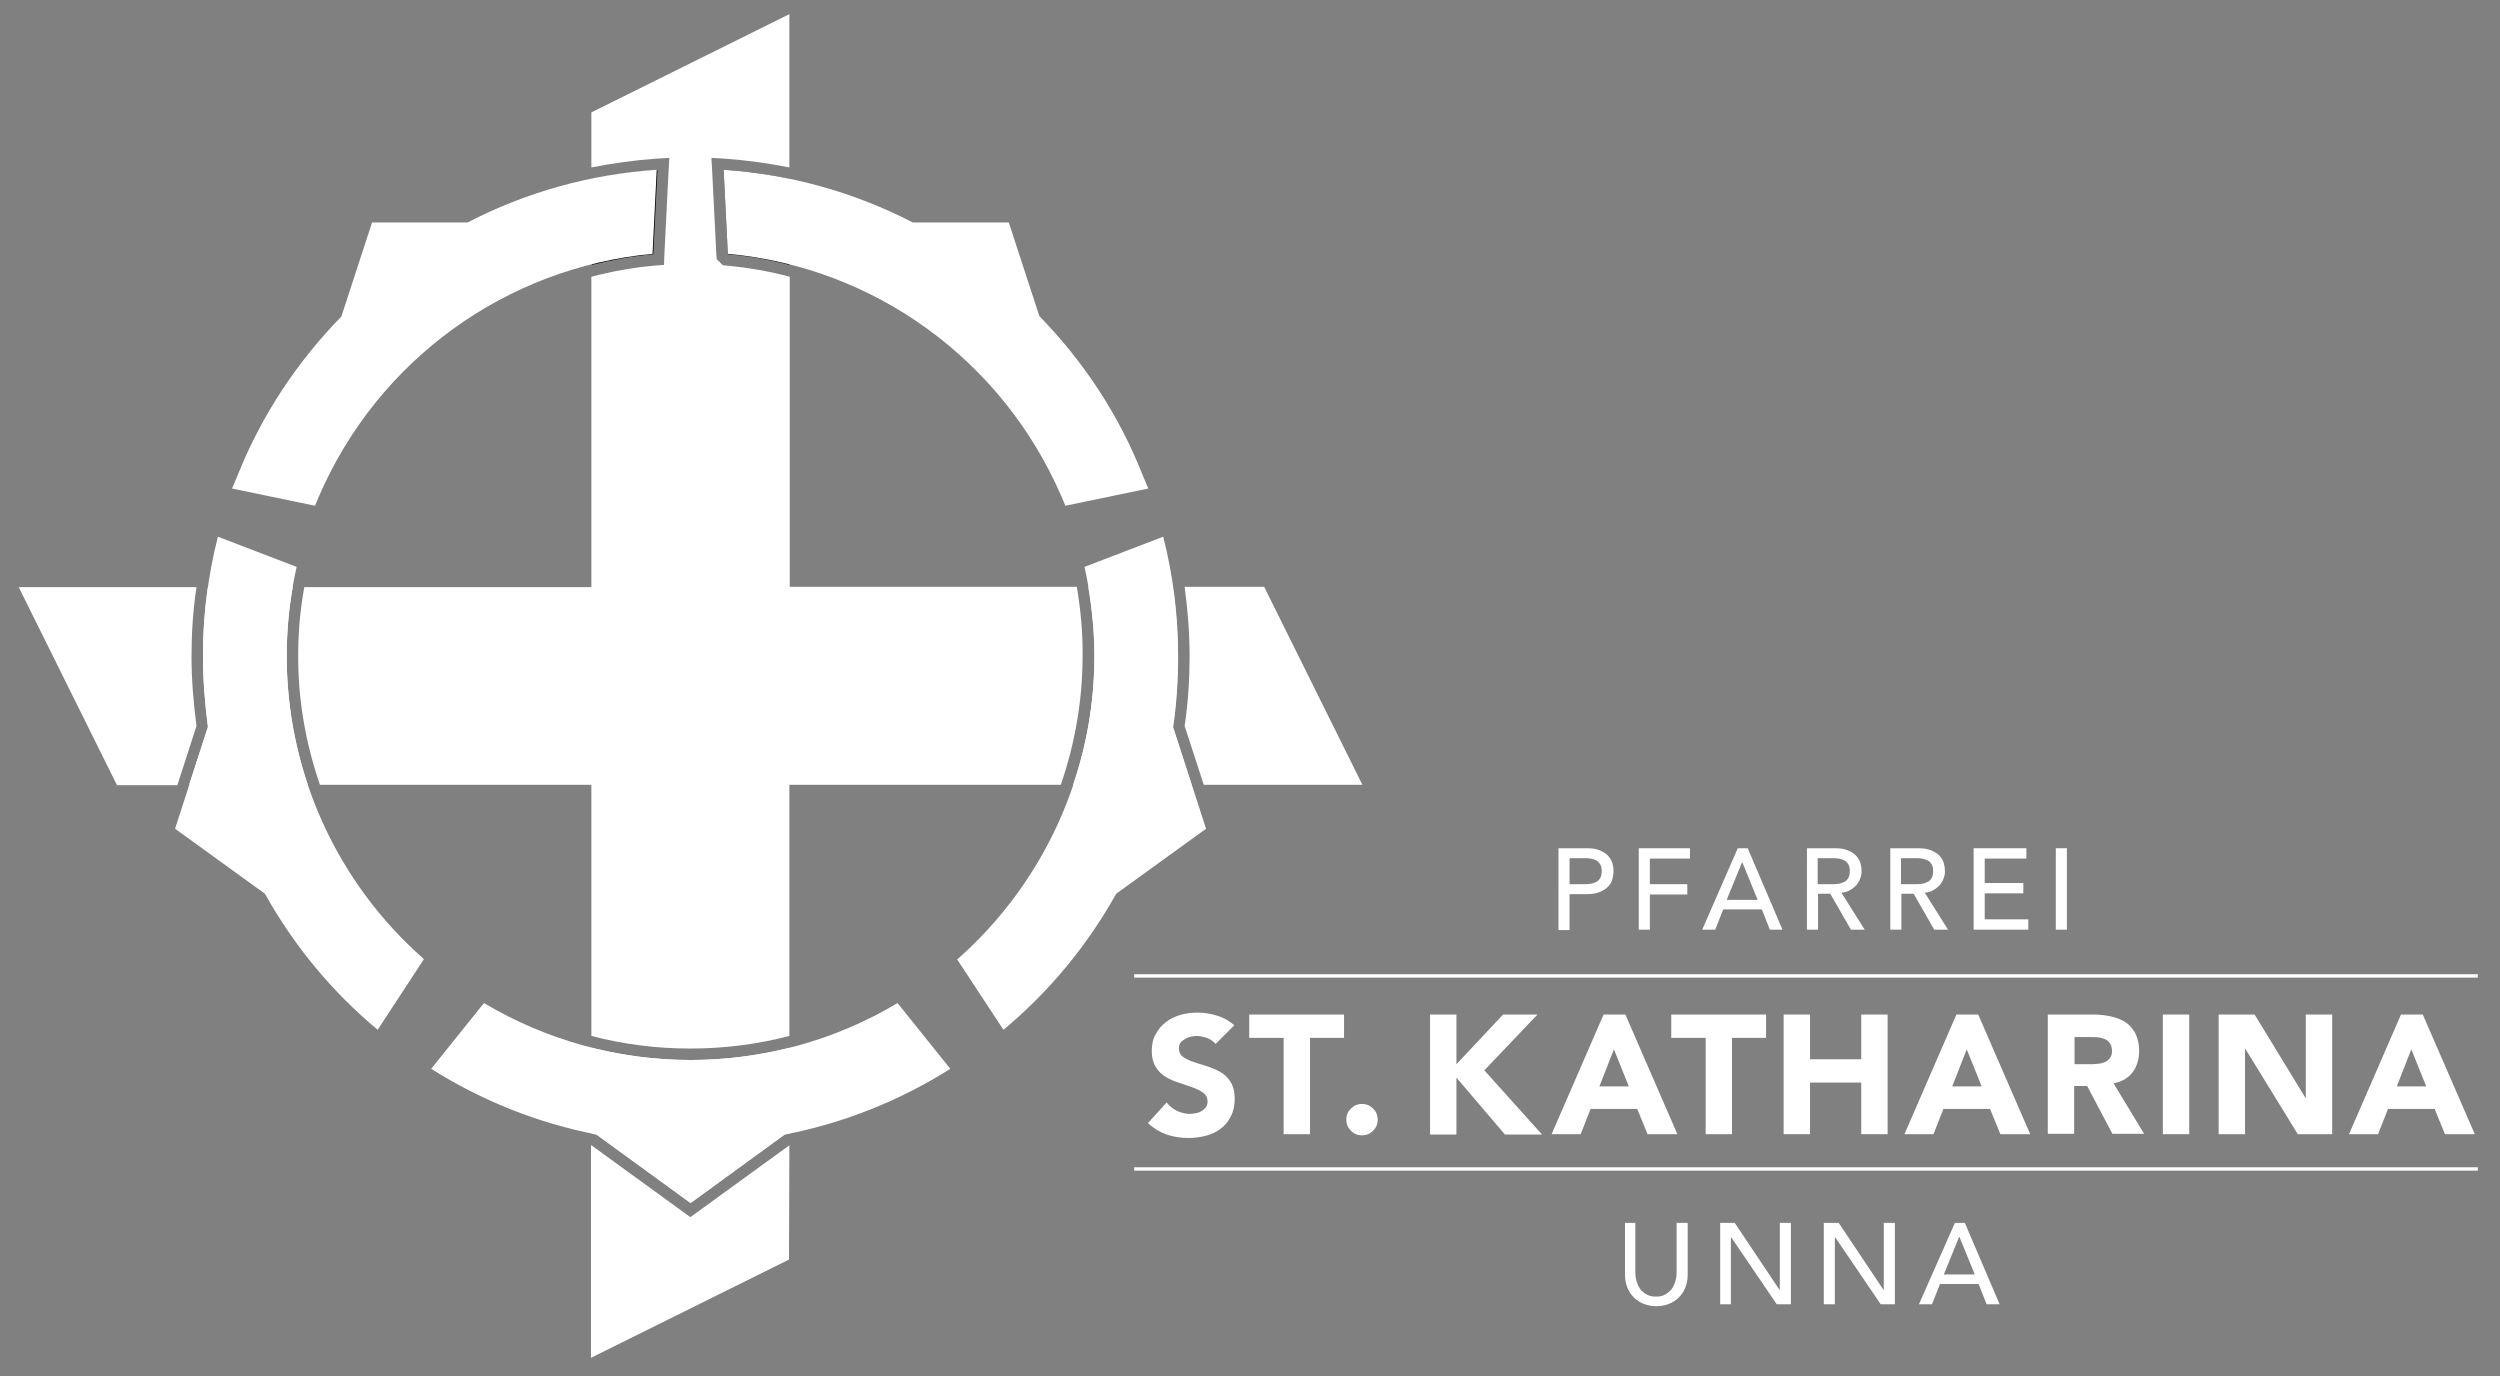 <?xml version="1.0" encoding="utf-8"?>
<!-- Generator: Adobe Illustrator 21.0.0, SVG Export Plug-In . SVG Version: 6.00 Build 0)  -->
<svg version="1.1" id="Ebene_1" xmlns="http://www.w3.org/2000/svg" xmlns:xlink="http://www.w3.org/1999/xlink" x="0px" y="0px"
	 viewBox="0 0 654 360" style="enable-background:new 0 0 654 360;" xml:space="preserve">
<rect x="0" y="0" width="654" height="360" fill="#808080" stroke="none"/>
<style type="text/css">
	.st0{fill:#FFFFFF;}
	.st1{fill:none;stroke:#FFFFFF;stroke-width:0.886;stroke-miterlimit:10;}
</style>
<g>
	<path class="st0" d="M427.8,319.9V333c0,0.7,0.1,1.4,0.3,2.1c0.2,0.7,0.5,1.4,0.9,2c0.4,0.6,1,1.1,1.7,1.5c0.7,0.4,1.5,0.6,2.5,0.6
		c1,0,1.8-0.2,2.5-0.6c0.7-0.4,1.2-0.9,1.7-1.5c0.4-0.6,0.7-1.3,0.9-2c0.2-0.7,0.3-1.4,0.3-2.1v-13.1h2.9v13.5
		c0,1.2-0.2,2.4-0.6,3.4c-0.4,1-1,1.9-1.7,2.6c-0.7,0.7-1.6,1.3-2.6,1.7c-1,0.4-2.1,0.6-3.3,0.6c-1.2,0-2.2-0.2-3.3-0.6
		c-1-0.4-1.9-1-2.6-1.7c-0.7-0.7-1.3-1.6-1.7-2.6c-0.4-1-0.6-2.1-0.6-3.4v-13.5H427.8z"/>
	<path class="st0" d="M450,319.9h3.8l11.7,17.5h0.1v-17.5h2.9v21.3h-3.7l-11.9-17.5h-0.1v17.5H450V319.9z"/>
	<path class="st0" d="M477.2,319.9h3.8l11.7,17.5h0.1v-17.5h2.9v21.3h-3.7l-11.9-17.5h-0.1v17.5h-2.9V319.9z"/>
	<path class="st0" d="M511.4,319.9h2.6l9.1,21.3h-3.4l-2.1-5.3h-10.1l-2.1,5.3H502L511.4,319.9z M516.6,333.4l-4-9.8h-0.1l-4,9.8
		H516.6z"/>
</g>
<g>
	<path class="st0" d="M318,273.1c-0.6-0.7-1.3-1.2-2.3-1.6c-1-0.3-1.9-0.5-2.7-0.5c-0.5,0-1,0.1-1.5,0.2c-0.5,0.1-1,0.3-1.5,0.6
		c-0.5,0.3-0.9,0.6-1.2,1c-0.3,0.4-0.4,0.9-0.4,1.5c0,0.9,0.4,1.7,1.1,2.2c0.7,0.5,1.6,0.9,2.7,1.3c1.1,0.4,2.2,0.7,3.5,1.1
		c1.2,0.4,2.4,0.9,3.5,1.5c1.1,0.6,2,1.5,2.7,2.6c0.7,1.1,1.1,2.6,1.1,4.4c0,1.7-0.3,3.3-1,4.6c-0.6,1.3-1.5,2.4-2.6,3.2
		c-1.1,0.9-2.4,1.5-3.9,1.9c-1.5,0.4-3,0.6-4.6,0.6c-2,0-3.9-0.3-5.7-0.9c-1.7-0.6-3.4-1.6-4.9-3l4.9-5.4c0.7,0.9,1.6,1.7,2.7,2.2
		c1.1,0.5,2.2,0.8,3.3,0.8c0.6,0,1.1-0.1,1.7-0.2c0.6-0.1,1.1-0.3,1.5-0.6c0.5-0.3,0.8-0.6,1.1-1c0.3-0.4,0.4-0.9,0.4-1.5
		c0-0.9-0.4-1.7-1.1-2.2c-0.7-0.5-1.6-1-2.7-1.4c-1.1-0.4-2.3-0.8-3.5-1.2c-1.3-0.4-2.5-0.9-3.5-1.5c-1.1-0.6-2-1.5-2.7-2.6
		c-0.7-1.1-1.1-2.5-1.1-4.2c0-1.7,0.3-3.2,1-4.4c0.7-1.3,1.5-2.3,2.7-3.2c1.1-0.9,2.4-1.5,3.8-1.9c1.4-0.4,2.9-0.6,4.5-0.6
		c1.8,0,3.5,0.3,5.1,0.8c1.7,0.5,3.1,1.3,4.5,2.5L318,273.1z"/>
	<path class="st0" d="M335.7,271.5h-8.9v-6.1h24.8v6.1h-8.9v25.2h-6.9V271.5z"/>
	<path class="st0" d="M352.2,292.9c0-0.6,0.1-1.1,0.3-1.6c0.2-0.5,0.5-0.9,0.9-1.3c0.4-0.4,0.8-0.7,1.3-0.9c0.5-0.2,1-0.3,1.6-0.3
		c0.6,0,1.1,0.1,1.6,0.3c0.5,0.2,0.9,0.5,1.3,0.9c0.4,0.4,0.7,0.8,0.9,1.3c0.2,0.5,0.3,1,0.3,1.6c0,0.6-0.1,1.1-0.3,1.6
		c-0.2,0.5-0.5,0.9-0.9,1.3c-0.4,0.4-0.8,0.7-1.3,0.9c-0.5,0.2-1,0.3-1.6,0.3c-0.6,0-1.1-0.1-1.6-0.3c-0.5-0.2-0.9-0.5-1.3-0.9
		c-0.4-0.4-0.7-0.8-0.9-1.3C352.3,294,352.2,293.5,352.2,292.9z"/>
	<path class="st0" d="M374.1,265.4h6.9v13l12.2-13h9L388.3,280l15.1,16.8h-9.7L381,281.9v14.9h-6.9V265.4z"/>
	<path class="st0" d="M419.5,265.4h5.7l13.6,31.3h-7.8l-2.7-6.6h-12.2l-2.6,6.6h-7.6L419.5,265.4z M422.2,274.5l-3.8,9.7h7.7
		L422.2,274.5z"/>
	<path class="st0" d="M446.1,271.5h-8.9v-6.1H462v6.1h-8.9v25.2h-6.9V271.5z"/>
	<path class="st0" d="M466.6,265.4h6.9v11.7h13.4v-11.7h6.9v31.3h-6.9v-13.5h-13.4v13.5h-6.9V265.4z"/>
	<path class="st0" d="M511.8,265.4h5.7l13.6,31.3h-7.8l-2.7-6.6h-12.2l-2.6,6.6h-7.6L511.8,265.4z M514.5,274.5l-3.8,9.7h7.7
		L514.5,274.5z"/>
	<path class="st0" d="M535.6,265.4h12.1c1.6,0,3.1,0.2,4.5,0.5c1.4,0.3,2.7,0.8,3.8,1.5c1.1,0.7,1.9,1.7,2.6,2.9
		c0.6,1.2,1,2.8,1,4.6c0,2.2-0.6,4.1-1.7,5.6c-1.2,1.5-2.8,2.5-5,2.9l8,13.2h-8.3l-6.6-12.5h-3.4v12.5h-6.9V265.4z M542.5,278.4h4.1
		c0.6,0,1.3,0,2-0.1c0.7,0,1.3-0.2,1.9-0.4c0.6-0.2,1-0.6,1.4-1c0.4-0.5,0.6-1.1,0.6-2c0-0.8-0.2-1.4-0.5-1.9
		c-0.3-0.5-0.7-0.8-1.2-1.1c-0.5-0.2-1.1-0.4-1.7-0.5c-0.6-0.1-1.3-0.1-1.9-0.1h-4.5V278.4z"/>
	<path class="st0" d="M565.8,265.4h6.9v31.3h-6.9V265.4z"/>
	<path class="st0" d="M580.4,265.4h9.4l13.3,21.8h0.1v-21.8h6.9v31.3h-9l-13.7-22.3h-0.1v22.3h-6.9V265.4z"/>
	<path class="st0" d="M628.1,265.4h5.7l13.6,31.3h-7.8l-2.7-6.6h-12.2l-2.6,6.6h-7.6L628.1,265.4z M630.8,274.5l-3.8,9.7h7.7
		L630.8,274.5z"/>
</g>
<g>
	<path class="st0" d="M407.7,221.9h7.5c1.4,0,2.5,0.2,3.4,0.6c0.9,0.4,1.6,0.8,2.1,1.4c0.5,0.6,0.9,1.2,1.1,1.9s0.3,1.4,0.3,2.1
		s-0.1,1.3-0.3,2.1s-0.6,1.4-1.1,1.9c-0.5,0.6-1.2,1-2.1,1.4c-0.9,0.4-2,0.6-3.4,0.6h-4.6v9.4h-2.9V221.9z M410.6,231.3h3.8
		c0.6,0,1.1,0,1.7-0.1c0.6-0.1,1-0.3,1.5-0.5c0.4-0.2,0.8-0.6,1-1c0.3-0.5,0.4-1,0.4-1.8s-0.1-1.3-0.4-1.8c-0.3-0.5-0.6-0.8-1-1
		c-0.4-0.2-0.9-0.4-1.5-0.5c-0.6-0.1-1.1-0.1-1.7-0.1h-3.8V231.3z"/>
	<path class="st0" d="M428.7,221.9h13.4v2.7h-10.5v6.7h9.8v2.7h-9.8v9.2h-2.9V221.9z"/>
	<path class="st0" d="M454.6,221.9h2.6l9.1,21.3H463l-2.1-5.3h-10.1l-2.1,5.3h-3.4L454.6,221.9z M459.8,235.4l-4-9.8h-0.1l-4,9.8
		H459.8z"/>
	<path class="st0" d="M472.6,221.9h7.5c1.4,0,2.5,0.2,3.4,0.6c0.9,0.4,1.6,0.8,2.1,1.4c0.5,0.6,0.9,1.2,1.1,1.9
		c0.2,0.7,0.3,1.4,0.3,2.1c0,0.7-0.1,1.3-0.4,2c-0.2,0.6-0.6,1.2-1,1.7c-0.5,0.5-1,0.9-1.7,1.3c-0.7,0.4-1.4,0.6-2.2,0.6l6.1,9.7
		h-3.6l-5.4-9.4h-3.2v9.4h-2.9V221.9z M475.5,231.3h3.8c0.6,0,1.1,0,1.7-0.1c0.6-0.1,1-0.3,1.5-0.5c0.4-0.2,0.8-0.6,1-1
		c0.3-0.5,0.4-1,0.4-1.8s-0.1-1.3-0.4-1.8c-0.3-0.5-0.6-0.8-1-1c-0.4-0.2-0.9-0.4-1.5-0.5c-0.6-0.1-1.1-0.1-1.7-0.1h-3.8V231.3z"/>
	<path class="st0" d="M494.4,221.9h7.5c1.4,0,2.5,0.2,3.4,0.6c0.9,0.4,1.6,0.8,2.1,1.4c0.5,0.6,0.9,1.2,1.1,1.9
		c0.2,0.7,0.3,1.4,0.3,2.1c0,0.7-0.1,1.3-0.4,2c-0.2,0.6-0.6,1.2-1,1.7c-0.5,0.5-1,0.9-1.7,1.3c-0.7,0.4-1.4,0.6-2.2,0.6l6.1,9.7
		H506l-5.4-9.4h-3.2v9.4h-2.9V221.9z M497.3,231.3h3.8c0.6,0,1.1,0,1.7-0.1c0.6-0.1,1-0.3,1.5-0.5c0.4-0.2,0.8-0.6,1-1
		c0.3-0.5,0.4-1,0.4-1.8s-0.1-1.3-0.4-1.8c-0.3-0.5-0.6-0.8-1-1c-0.4-0.2-0.9-0.4-1.5-0.5c-0.6-0.1-1.1-0.1-1.7-0.1h-3.8V231.3z"/>
	<path class="st0" d="M516.3,221.9h13.8v2.7h-10.9v6.4h10.1v2.7h-10.1v6.8h11.4v2.7h-14.3V221.9z"/>
	<path class="st0" d="M537.8,221.9h2.9v21.3h-2.9V221.9z"/>
</g>
<line class="st1" x1="296.7" y1="255.3" x2="648.2" y2="255.3"/>
<line class="st1" x1="296.7" y1="305.8" x2="648.2" y2="305.8"/>
<g>
	<g>
		<path class="st0" d="M311.2,171.7c0,6-0.4,12.2-1.3,18.2l5,15.4h41.5l-25.7-51.8h-20.8C310.7,159.5,311.2,165.6,311.2,171.7z"/>
		<path class="st0" d="M280.7,205.3h31l-4.9-15.1c0.9-6.1,1.3-12.3,1.3-18.5c0-6.1-0.4-12.1-1.3-18.1h-22.1c1,6,1.6,12.1,1.6,18.1
			C286.3,183.2,284.4,194.6,280.7,205.3z"/>
	</g>
	<path d="M190.4,66.5L190.4,66.5c5.5,0.5,10.9,1.4,16.1,2.8V46.8c-5.7-1.2-11.4-2-17.2-2.4L190.4,66.5z"/>
	<path d="M172,44.5c-5.8,0.4-11.6,1.2-17.2,2.4v22.4c5.2-1.3,10.6-2.3,16.1-2.8L172,44.5z"/>
	<g>
		<path class="st0" d="M51.4,189.9c-0.8-6.1-1.3-12.2-1.3-18.2c0-6.1,0.4-12.1,1.3-18.1H4.9l25.7,51.8h15.8L51.4,189.9z"/>
		<path class="st0" d="M76.6,153.5H54.4c-0.9,6-1.3,12.1-1.3,18.1c0,6.1,0.5,12.4,1.3,18.5l-4.9,15.1h31
			c-3.6-10.7-5.5-22.1-5.5-33.6C75,165.6,75.5,159.5,76.6,153.5z"/>
	</g>
	<g>
		<path class="st0" d="M262.5,269.4c12-10,21.9-22,29.5-35.6l23.5-17l-8.6-26.6c0.9-6.1,1.3-12.3,1.3-18.5c0-10.6-1.3-21.1-3.9-31.3
			l-20.6,7.9c1.7,7.6,2.6,15.5,2.6,23.4c0,30.3-13.1,59.2-35.9,79.3L262.5,269.4z"/>
		<path class="st0" d="M271.9,82.7l-8-24.5h-25.1c-15.5-8-32.2-12.6-49.5-13.8l1.1,22l0,0c38.4,3.5,71.8,27.8,87.2,63.3l1.1,2.6
			l21.7-4.5l-1.6-3.8C292.7,108.6,283.6,94.7,271.9,82.7z"/>
		<path class="st0" d="M98.8,269.4l12.1-18.5C88.1,230.9,75,202,75,171.7c0-7.9,0.9-15.8,2.6-23.4L57,140.4
			c-2.6,10.2-3.9,20.7-3.9,31.3c0,6.1,0.5,12.4,1.3,18.5l-8.6,26.6l23.5,17C76.9,247.4,86.8,259.4,98.8,269.4z"/>
		<path class="st0" d="M180.6,277.3c-19,0-37.7-5.2-54-14.9l-13.8,17.2c13.3,8.4,27.9,14.2,43.3,17.2l24.6,17.9l24.6-17.9
			c15.4-3,30-8.8,43.3-17.2l-13.8-17.2C218.4,272.2,199.7,277.3,180.6,277.3z"/>
		<path class="st0" d="M97.3,58.3l-8,24.5c-11.7,12-20.8,25.8-27,41.2l-1.6,3.8l21.7,4.5l1.1-2.6h0c15.4-35.5,48.8-59.7,87.2-63.3
			l1.1-22c-17.4,1.2-34,5.8-49.5,13.8H97.3z"/>
	</g>
	<g>
		<path class="st0" d="M154.7,274.1v22.4c0.4,0.1,0.9,0.2,1.3,0.3l24.6,17.9l24.6-17.9c0.4-0.1,0.9-0.2,1.3-0.3v-22.4
			c-8.4,2.1-17.1,3.2-25.9,3.2C171.9,277.3,163.2,276.2,154.7,274.1z"/>
		<path class="st0" d="M281.7,153.5h-75.1V72.4c-5.3-1.4-10.8-2.4-16.4-2.9l-1.1-0.1l-0.8-0.8l-0.8-0.8l-0.1-1.1l-1.1-22l-0.2-3.4
			l3.4,0.2c5.8,0.4,11.4,1.2,17,2.3V3.7l-51.8,25.7v14.4c5.6-1.1,11.3-1.9,17-2.3l3.4-0.2l-0.2,3.4l-1.1,22l-0.1,2.6l-2.6,0.2
			c-5.6,0.5-11.1,1.5-16.4,2.9v81.2H79.6c-1.1,6-1.6,12.1-1.6,18.1c0,11.6,2,22.9,5.7,33.6h71V271c8.4,2.2,17.1,3.3,25.9,3.3
			c8.8,0,17.5-1.1,25.9-3.3v-65.7h71c3.7-10.7,5.7-22.1,5.7-33.6C283.3,165.6,282.7,159.5,281.7,153.5z"/>
		<path class="st0" d="M206.5,299.6l-24.1,17.5l-1.8,1.3l-1.8-1.3l-24.1-17.5c0,0,0,0-0.1,0v55.6l51.8-25.7L206.5,299.6
			C206.5,299.6,206.5,299.6,206.5,299.6z"/>
	</g>
</g>
</svg>
